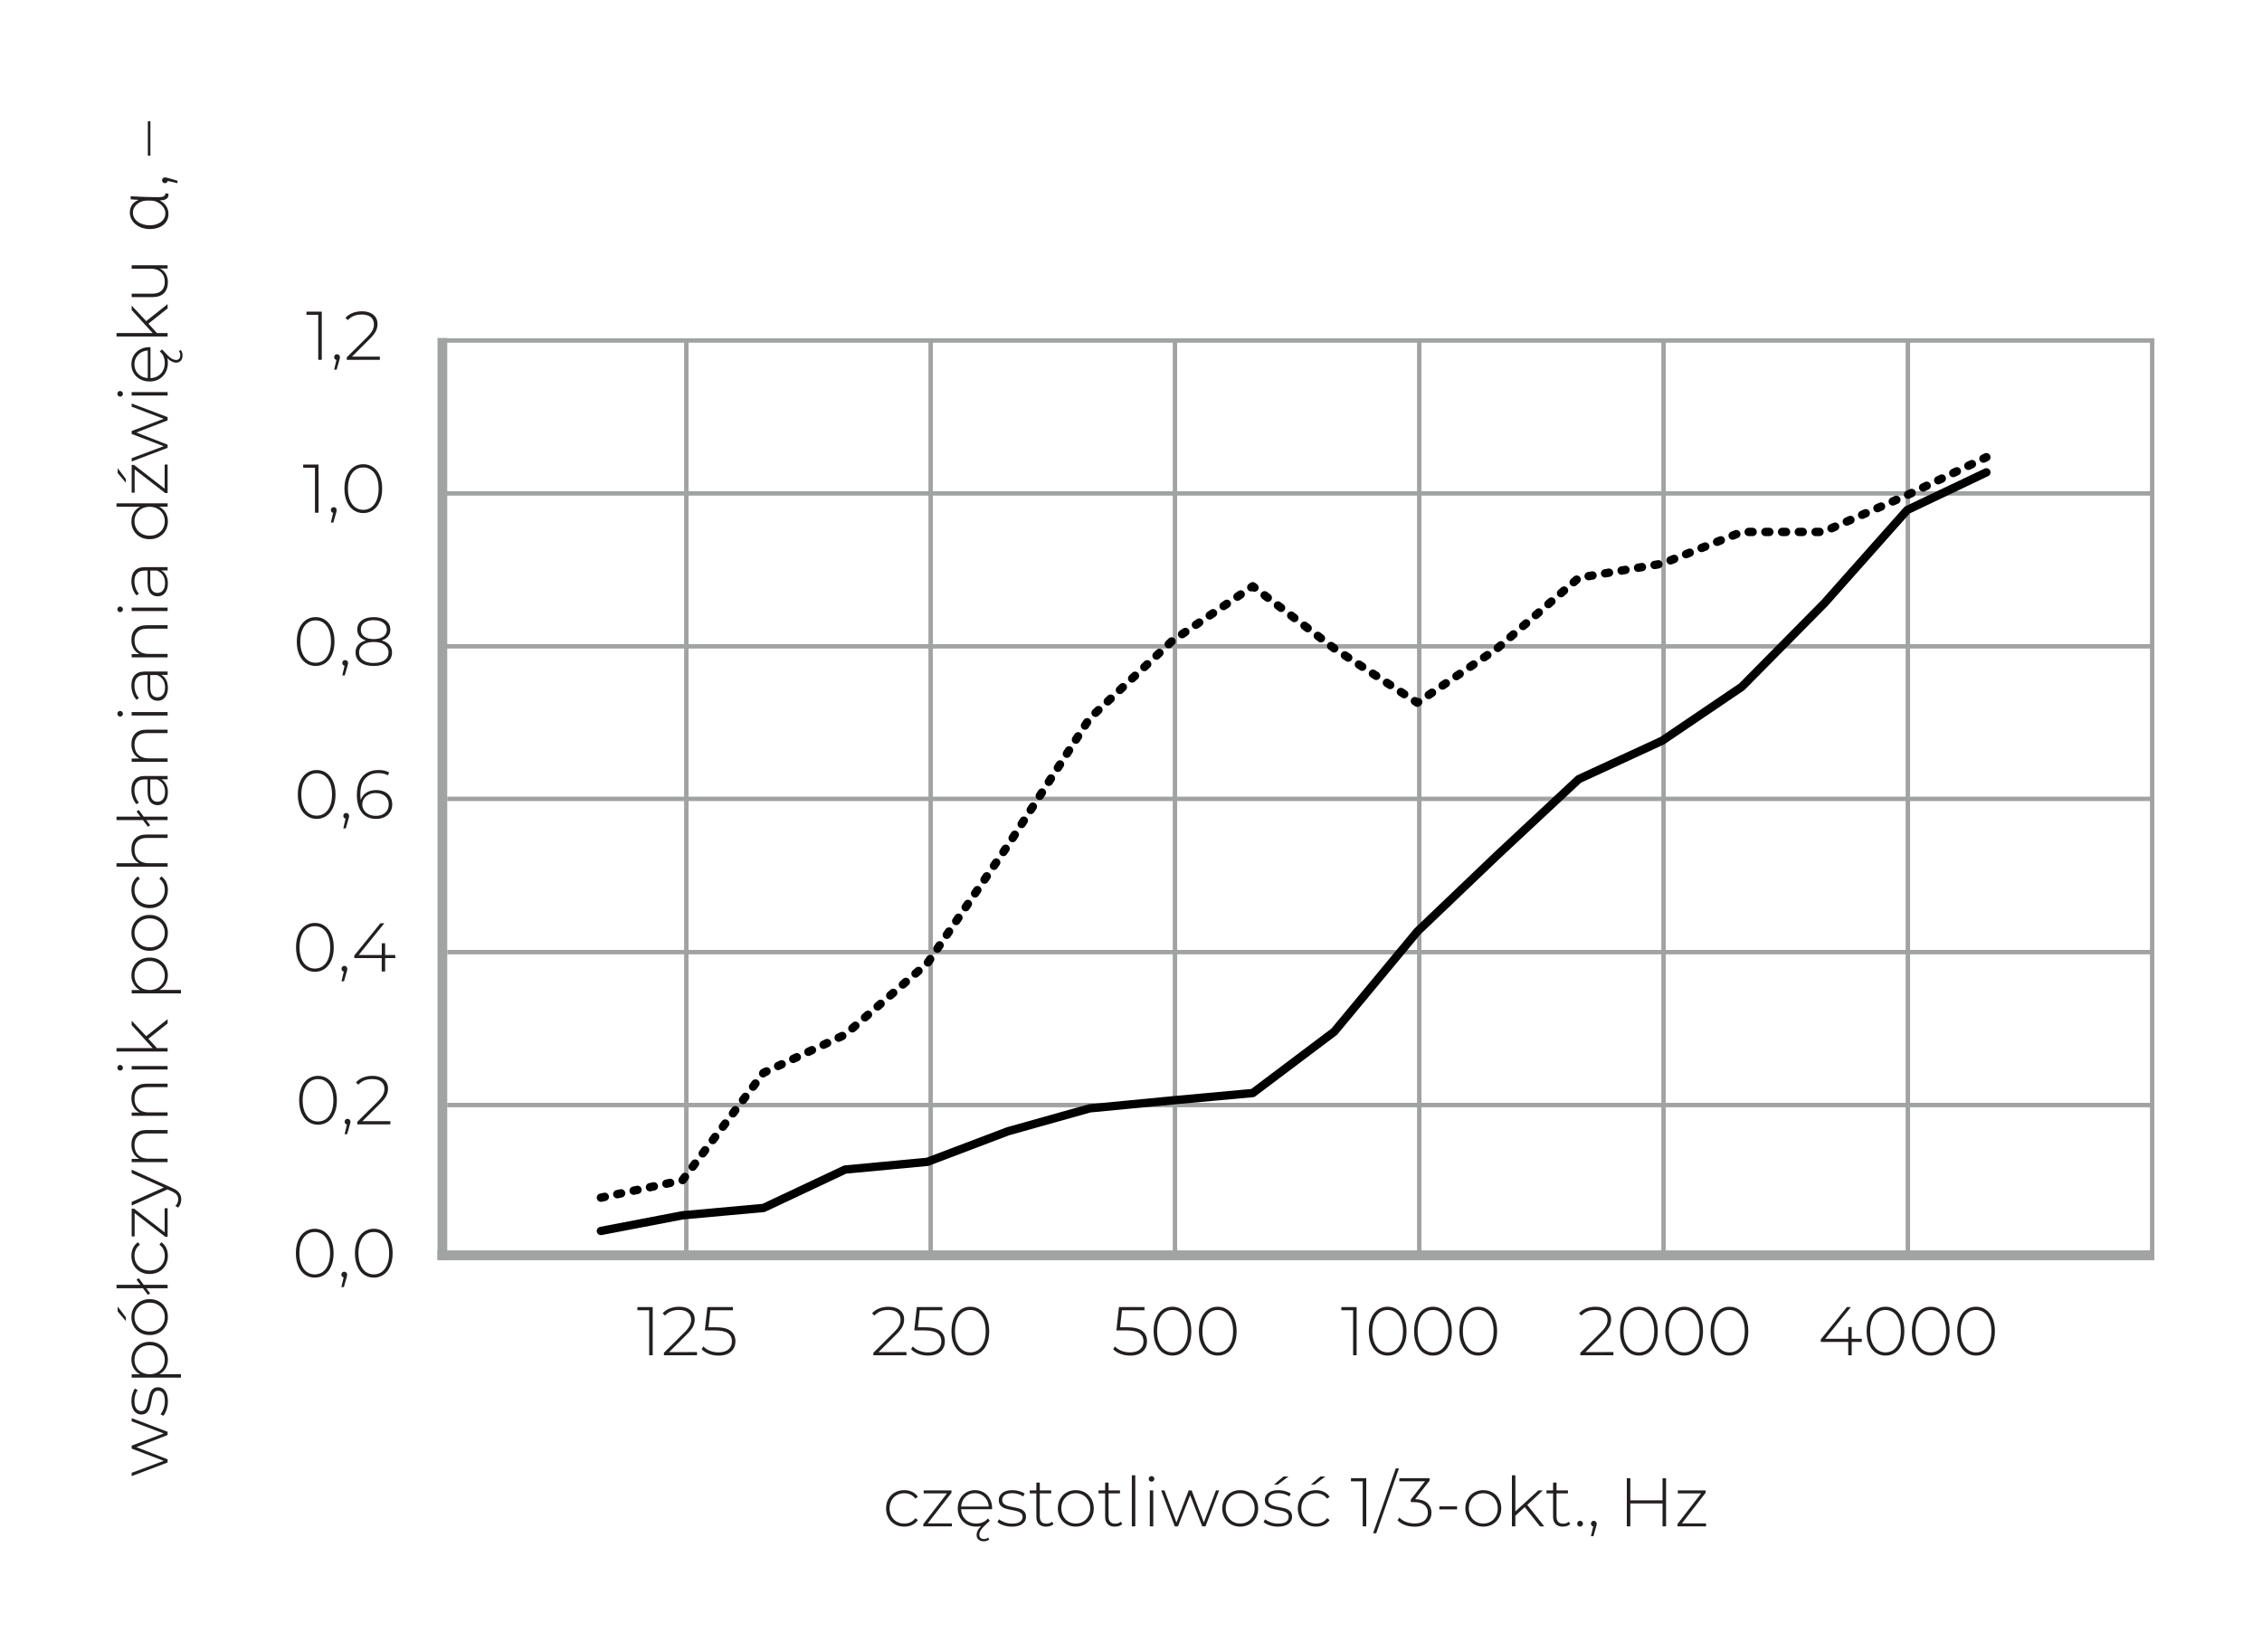 <?xml version="1.0" encoding="utf-8"?>
<!-- Generator: Adobe Illustrator 16.0.3, SVG Export Plug-In . SVG Version: 6.00 Build 0)  -->
<!DOCTYPE svg PUBLIC "-//W3C//DTD SVG 1.1//EN" "http://www.w3.org/Graphics/SVG/1.1/DTD/svg11.dtd">
<svg version="1.1" id="Warstwa_1" xmlns:x="http://ns.adobe.com/Extensibility/1.0/" xmlns:i="http://ns.adobe.com/AdobeIllustrator/10.0/" xmlns:graph="http://ns.adobe.com/Graphs/1.0/"
	 xmlns="http://www.w3.org/2000/svg" xmlns:xlink="http://www.w3.org/1999/xlink" xmlns:a="http://ns.adobe.com/AdobeSVGViewerExtensions/3.0/"
	 x="0px" y="0px" width="460px" height="336px" viewBox="0 0 460 336" style="enable-background:new 0 0 460 336;"
	 xml:space="preserve">
<style type="text/css">
<![CDATA[
	.st0{fill:none;stroke:#A1A3A3;stroke-width:0.899;stroke-miterlimit:10;}
	
		.st1{fill:none;stroke:#000000;stroke-width:1.7;stroke-linecap:round;stroke-linejoin:round;stroke-miterlimit:22.926;stroke-dasharray:0.8,2.6;}
	.st2{fill:none;stroke:#000000;stroke-width:1.7;stroke-linecap:round;stroke-linejoin:round;stroke-miterlimit:22.926;}
	.st3{fill:#231F20;}
	.st4{fill:#A1A3A3;}
	.st5{fill:none;stroke:#A1A3A3;stroke-width:0.897;stroke-miterlimit:10;}
]]>
</style>
<g id="wykres">
	<g id="czestotliwosci">
		<g>
			<path class="st3" d="M132.733,265.835v9.797h-0.714v-9.153h-2.393v-0.644H132.733z"/>
			<path class="st3" d="M141.747,274.988v0.644h-6.732v-0.504l4.143-4.115c0.541-0.541,0.907-1.005,1.099-1.393
				c0.191-0.387,0.287-0.786,0.287-1.197c0-0.625-0.212-1.115-0.637-1.47c-0.425-0.354-1.038-0.532-1.84-0.532
				c-0.616,0-1.155,0.093-1.617,0.28c-0.462,0.187-0.861,0.472-1.196,0.854l-0.504-0.448c0.373-0.429,0.847-0.761,1.42-0.994
				c0.574-0.233,1.225-0.35,1.953-0.35c0.961,0,1.726,0.233,2.295,0.7c0.569,0.467,0.854,1.097,0.854,1.89
				c0,0.504-0.112,0.984-0.336,1.441c-0.224,0.458-0.644,0.989-1.26,1.596l-3.611,3.597H141.747z"/>
			<path class="st3" d="M148.59,270.685c0.644,0.5,0.966,1.206,0.966,2.121c0,0.56-0.128,1.057-0.385,1.491
				c-0.257,0.434-0.642,0.776-1.155,1.028s-1.143,0.378-1.889,0.378c-0.709,0-1.374-0.121-1.995-0.364s-1.104-0.56-1.449-0.952
				l0.364-0.546c0.308,0.354,0.734,0.644,1.28,0.868c0.546,0.224,1.141,0.336,1.785,0.336c0.877,0,1.551-0.201,2.022-0.602
				c0.471-0.401,0.707-0.938,0.707-1.61c0-0.737-0.268-1.297-0.805-1.679c-0.537-0.383-1.439-0.574-2.708-0.574h-1.988l0.518-4.745
				h5.192v0.644h-4.59l-0.378,3.457h1.399C146.911,269.936,147.947,270.186,148.59,270.685z"/>
		</g>
		<g>
			<path class="st3" d="M184.337,274.988v0.644h-6.732v-0.504l4.143-4.115c0.541-0.541,0.907-1.005,1.099-1.393
				c0.191-0.387,0.287-0.786,0.287-1.197c0-0.625-0.212-1.115-0.637-1.47c-0.425-0.354-1.038-0.532-1.84-0.532
				c-0.616,0-1.155,0.093-1.617,0.28c-0.462,0.187-0.861,0.472-1.196,0.854l-0.504-0.448c0.373-0.429,0.847-0.761,1.42-0.994
				c0.574-0.233,1.225-0.35,1.953-0.35c0.961,0,1.726,0.233,2.295,0.7c0.569,0.467,0.854,1.097,0.854,1.89
				c0,0.504-0.112,0.984-0.336,1.441c-0.224,0.458-0.644,0.989-1.26,1.596l-3.611,3.597H184.337z"/>
			<path class="st3" d="M191.181,270.685c0.644,0.5,0.966,1.206,0.966,2.121c0,0.56-0.128,1.057-0.385,1.491
				c-0.257,0.434-0.642,0.776-1.155,1.028s-1.143,0.378-1.889,0.378c-0.709,0-1.374-0.121-1.995-0.364s-1.104-0.56-1.449-0.952
				l0.364-0.546c0.308,0.354,0.734,0.644,1.28,0.868c0.546,0.224,1.141,0.336,1.785,0.336c0.877,0,1.551-0.201,2.022-0.602
				c0.471-0.401,0.707-0.938,0.707-1.61c0-0.737-0.268-1.297-0.805-1.679c-0.537-0.383-1.439-0.574-2.708-0.574h-1.988l0.518-4.745
				h5.192v0.644h-4.59l-0.378,3.457h1.399C189.501,269.936,190.537,270.186,191.181,270.685z"/>
			<path class="st3" d="M195.331,275.093c-0.583-0.406-1.036-0.982-1.358-1.729c-0.322-0.746-0.482-1.624-0.482-2.631
				c0-1.008,0.161-1.885,0.482-2.631c0.322-0.747,0.774-1.323,1.358-1.729c0.583-0.406,1.248-0.609,1.994-0.609
				s1.412,0.203,1.995,0.609s1.036,0.982,1.357,1.729c0.322,0.747,0.483,1.624,0.483,2.631c0,1.007-0.161,1.885-0.483,2.631
				c-0.322,0.747-0.774,1.323-1.357,1.729c-0.583,0.406-1.248,0.609-1.995,0.609S195.914,275.5,195.331,275.093z M198.956,274.534
				c0.471-0.34,0.837-0.835,1.099-1.483s0.392-1.421,0.392-2.316c0-0.896-0.13-1.668-0.392-2.316s-0.628-1.143-1.099-1.484
				c-0.471-0.34-1.015-0.511-1.631-0.511c-0.616,0-1.159,0.17-1.63,0.511c-0.471,0.341-0.837,0.835-1.099,1.484
				s-0.392,1.42-0.392,2.316c0,0.896,0.131,1.668,0.392,2.316s0.627,1.143,1.099,1.483c0.471,0.341,1.015,0.511,1.63,0.511
				C197.941,275.044,198.485,274.875,198.956,274.534z"/>
		</g>
		<g>
			<path class="st3" d="M232.288,270.685c0.644,0.5,0.966,1.206,0.966,2.121c0,0.56-0.128,1.057-0.385,1.491
				c-0.257,0.434-0.642,0.776-1.155,1.028s-1.143,0.378-1.889,0.378c-0.709,0-1.374-0.121-1.995-0.364s-1.104-0.56-1.449-0.952
				l0.364-0.546c0.308,0.354,0.734,0.644,1.28,0.868c0.546,0.224,1.141,0.336,1.785,0.336c0.877,0,1.551-0.201,2.022-0.602
				c0.471-0.401,0.707-0.938,0.707-1.61c0-0.737-0.268-1.297-0.805-1.679c-0.537-0.383-1.439-0.574-2.708-0.574h-1.988l0.518-4.745
				h5.192v0.644h-4.59l-0.378,3.457h1.399C230.608,269.936,231.644,270.186,232.288,270.685z"/>
			<path class="st3" d="M236.438,275.093c-0.583-0.406-1.036-0.982-1.358-1.729c-0.322-0.746-0.482-1.624-0.482-2.631
				c0-1.008,0.161-1.885,0.482-2.631c0.322-0.747,0.774-1.323,1.358-1.729c0.583-0.406,1.248-0.609,1.994-0.609
				s1.412,0.203,1.995,0.609s1.036,0.982,1.357,1.729c0.322,0.747,0.483,1.624,0.483,2.631c0,1.007-0.161,1.885-0.483,2.631
				c-0.322,0.747-0.774,1.323-1.357,1.729c-0.583,0.406-1.248,0.609-1.995,0.609S237.021,275.5,236.438,275.093z M240.063,274.534
				c0.471-0.34,0.837-0.835,1.099-1.483s0.392-1.421,0.392-2.316c0-0.896-0.13-1.668-0.392-2.316s-0.628-1.143-1.099-1.484
				c-0.471-0.34-1.015-0.511-1.631-0.511c-0.616,0-1.159,0.17-1.63,0.511c-0.471,0.341-0.837,0.835-1.099,1.484
				s-0.392,1.42-0.392,2.316c0,0.896,0.131,1.668,0.392,2.316s0.627,1.143,1.099,1.483c0.471,0.341,1.015,0.511,1.63,0.511
				C239.048,275.044,239.591,274.875,240.063,274.534z"/>
			<path class="st3" d="M245.647,275.093c-0.583-0.406-1.036-0.982-1.358-1.729c-0.322-0.746-0.482-1.624-0.482-2.631
				c0-1.008,0.161-1.885,0.482-2.631c0.322-0.747,0.774-1.323,1.358-1.729c0.583-0.406,1.248-0.609,1.994-0.609
				s1.412,0.203,1.995,0.609s1.036,0.982,1.357,1.729c0.322,0.747,0.483,1.624,0.483,2.631c0,1.007-0.161,1.885-0.483,2.631
				c-0.322,0.747-0.774,1.323-1.357,1.729c-0.583,0.406-1.248,0.609-1.995,0.609S246.23,275.5,245.647,275.093z M249.272,274.534
				c0.471-0.34,0.837-0.835,1.099-1.483s0.392-1.421,0.392-2.316c0-0.896-0.13-1.668-0.392-2.316s-0.628-1.143-1.099-1.484
				c-0.471-0.34-1.015-0.511-1.631-0.511c-0.616,0-1.159,0.17-1.63,0.511c-0.471,0.341-0.837,0.835-1.099,1.484
				s-0.392,1.42-0.392,2.316c0,0.896,0.131,1.668,0.392,2.316s0.627,1.143,1.099,1.483c0.471,0.341,1.015,0.511,1.63,0.511
				C248.257,275.044,248.801,274.875,249.272,274.534z"/>
		</g>
		<g>
			<path class="st3" d="M275.884,265.835v9.797h-0.714v-9.153h-2.393v-0.644H275.884z"/>
			<path class="st3" d="M280.202,275.093c-0.583-0.406-1.036-0.982-1.358-1.729c-0.322-0.746-0.482-1.624-0.482-2.631
				c0-1.008,0.161-1.885,0.482-2.631c0.322-0.747,0.774-1.323,1.358-1.729c0.583-0.406,1.248-0.609,1.994-0.609
				s1.412,0.203,1.995,0.609s1.036,0.982,1.357,1.729c0.322,0.747,0.483,1.624,0.483,2.631c0,1.007-0.161,1.885-0.483,2.631
				c-0.322,0.747-0.774,1.323-1.357,1.729c-0.583,0.406-1.248,0.609-1.995,0.609S280.785,275.5,280.202,275.093z M283.827,274.534
				c0.471-0.34,0.837-0.835,1.099-1.483s0.392-1.421,0.392-2.316c0-0.896-0.13-1.668-0.392-2.316s-0.628-1.143-1.099-1.484
				c-0.471-0.34-1.015-0.511-1.631-0.511c-0.616,0-1.159,0.17-1.63,0.511c-0.471,0.341-0.837,0.835-1.099,1.484
				s-0.392,1.42-0.392,2.316c0,0.896,0.131,1.668,0.392,2.316s0.627,1.143,1.099,1.483c0.471,0.341,1.015,0.511,1.63,0.511
				C282.813,275.044,283.356,274.875,283.827,274.534z"/>
			<path class="st3" d="M289.412,275.093c-0.583-0.406-1.036-0.982-1.358-1.729c-0.322-0.746-0.482-1.624-0.482-2.631
				c0-1.008,0.161-1.885,0.482-2.631c0.322-0.747,0.774-1.323,1.358-1.729c0.583-0.406,1.248-0.609,1.994-0.609
				s1.412,0.203,1.995,0.609s1.036,0.982,1.357,1.729c0.322,0.747,0.483,1.624,0.483,2.631c0,1.007-0.161,1.885-0.483,2.631
				c-0.322,0.747-0.774,1.323-1.357,1.729c-0.583,0.406-1.248,0.609-1.995,0.609S289.995,275.5,289.412,275.093z M293.037,274.534
				c0.471-0.34,0.837-0.835,1.099-1.483s0.392-1.421,0.392-2.316c0-0.896-0.13-1.668-0.392-2.316s-0.628-1.143-1.099-1.484
				c-0.471-0.34-1.015-0.511-1.631-0.511c-0.616,0-1.159,0.17-1.63,0.511c-0.471,0.341-0.837,0.835-1.099,1.484
				s-0.392,1.42-0.392,2.316c0,0.896,0.131,1.668,0.392,2.316s0.627,1.143,1.099,1.483c0.471,0.341,1.015,0.511,1.63,0.511
				C292.022,275.044,292.565,274.875,293.037,274.534z"/>
			<path class="st3" d="M298.621,275.093c-0.583-0.406-1.036-0.982-1.358-1.729c-0.322-0.746-0.482-1.624-0.482-2.631
				c0-1.008,0.161-1.885,0.482-2.631c0.322-0.747,0.774-1.323,1.358-1.729c0.583-0.406,1.248-0.609,1.994-0.609
				s1.412,0.203,1.995,0.609s1.036,0.982,1.357,1.729c0.322,0.747,0.483,1.624,0.483,2.631c0,1.007-0.161,1.885-0.483,2.631
				c-0.322,0.747-0.774,1.323-1.357,1.729c-0.583,0.406-1.248,0.609-1.995,0.609S299.204,275.5,298.621,275.093z M302.246,274.534
				c0.471-0.34,0.837-0.835,1.099-1.483s0.392-1.421,0.392-2.316c0-0.896-0.13-1.668-0.392-2.316s-0.628-1.143-1.099-1.484
				c-0.471-0.34-1.015-0.511-1.631-0.511c-0.616,0-1.159,0.17-1.63,0.511c-0.471,0.341-0.837,0.835-1.099,1.484
				s-0.392,1.42-0.392,2.316c0,0.896,0.131,1.668,0.392,2.316s0.627,1.143,1.099,1.483c0.471,0.341,1.015,0.511,1.63,0.511
				C301.231,275.044,301.774,274.875,302.246,274.534z"/>
		</g>
		<g>
			<path class="st3" d="M328.105,274.988v0.644h-6.732v-0.504l4.143-4.115c0.541-0.541,0.907-1.005,1.099-1.393
				c0.191-0.387,0.287-0.786,0.287-1.197c0-0.625-0.212-1.115-0.637-1.47c-0.425-0.354-1.038-0.532-1.84-0.532
				c-0.616,0-1.155,0.093-1.617,0.28c-0.462,0.187-0.861,0.472-1.196,0.854l-0.504-0.448c0.373-0.429,0.847-0.761,1.42-0.994
				c0.574-0.233,1.225-0.35,1.953-0.35c0.961,0,1.726,0.233,2.295,0.7c0.569,0.467,0.854,1.097,0.854,1.89
				c0,0.504-0.112,0.984-0.336,1.441c-0.224,0.458-0.644,0.989-1.26,1.596l-3.611,3.597H328.105z"/>
			<path class="st3" d="M331.289,275.093c-0.583-0.406-1.036-0.982-1.358-1.729c-0.322-0.746-0.482-1.624-0.482-2.631
				c0-1.008,0.161-1.885,0.482-2.631c0.322-0.747,0.774-1.323,1.358-1.729c0.583-0.406,1.248-0.609,1.994-0.609
				s1.412,0.203,1.995,0.609s1.036,0.982,1.357,1.729c0.322,0.747,0.483,1.624,0.483,2.631c0,1.007-0.161,1.885-0.483,2.631
				c-0.322,0.747-0.774,1.323-1.357,1.729c-0.583,0.406-1.248,0.609-1.995,0.609S331.872,275.5,331.289,275.093z M334.914,274.534
				c0.471-0.34,0.837-0.835,1.099-1.483s0.392-1.421,0.392-2.316c0-0.896-0.13-1.668-0.392-2.316s-0.628-1.143-1.099-1.484
				c-0.471-0.34-1.015-0.511-1.631-0.511c-0.616,0-1.159,0.17-1.63,0.511c-0.471,0.341-0.837,0.835-1.099,1.484
				s-0.392,1.42-0.392,2.316c0,0.896,0.131,1.668,0.392,2.316s0.627,1.143,1.099,1.483c0.471,0.341,1.015,0.511,1.63,0.511
				C333.899,275.044,334.442,274.875,334.914,274.534z"/>
			<path class="st3" d="M340.498,275.093c-0.583-0.406-1.036-0.982-1.358-1.729c-0.322-0.746-0.482-1.624-0.482-2.631
				c0-1.008,0.161-1.885,0.482-2.631c0.322-0.747,0.774-1.323,1.358-1.729c0.583-0.406,1.248-0.609,1.994-0.609
				s1.412,0.203,1.995,0.609s1.036,0.982,1.357,1.729c0.322,0.747,0.483,1.624,0.483,2.631c0,1.007-0.161,1.885-0.483,2.631
				c-0.322,0.747-0.774,1.323-1.357,1.729c-0.583,0.406-1.248,0.609-1.995,0.609S341.081,275.5,340.498,275.093z M344.123,274.534
				c0.471-0.34,0.837-0.835,1.099-1.483s0.392-1.421,0.392-2.316c0-0.896-0.13-1.668-0.392-2.316s-0.628-1.143-1.099-1.484
				c-0.471-0.34-1.015-0.511-1.631-0.511c-0.616,0-1.159,0.17-1.63,0.511c-0.471,0.341-0.837,0.835-1.099,1.484
				s-0.392,1.42-0.392,2.316c0,0.896,0.131,1.668,0.392,2.316s0.627,1.143,1.099,1.483c0.471,0.341,1.015,0.511,1.63,0.511
				C343.108,275.044,343.652,274.875,344.123,274.534z"/>
			<path class="st3" d="M349.707,275.093c-0.583-0.406-1.036-0.982-1.358-1.729c-0.322-0.746-0.482-1.624-0.482-2.631
				c0-1.008,0.161-1.885,0.482-2.631c0.322-0.747,0.774-1.323,1.358-1.729c0.583-0.406,1.248-0.609,1.994-0.609
				s1.412,0.203,1.995,0.609s1.036,0.982,1.357,1.729c0.322,0.747,0.483,1.624,0.483,2.631c0,1.007-0.161,1.885-0.483,2.631
				c-0.322,0.747-0.774,1.323-1.357,1.729c-0.583,0.406-1.248,0.609-1.995,0.609S350.29,275.5,349.707,275.093z M353.332,274.534
				c0.471-0.34,0.837-0.835,1.099-1.483s0.392-1.421,0.392-2.316c0-0.896-0.13-1.668-0.392-2.316s-0.628-1.143-1.099-1.484
				c-0.471-0.34-1.015-0.511-1.631-0.511c-0.616,0-1.159,0.17-1.63,0.511c-0.471,0.341-0.837,0.835-1.099,1.484
				s-0.392,1.42-0.392,2.316c0,0.896,0.131,1.668,0.392,2.316s0.627,1.143,1.099,1.483c0.471,0.341,1.015,0.511,1.63,0.511
				C352.317,275.044,352.861,274.875,353.332,274.534z"/>
		</g>
		<g>
			<path class="st3" d="M378.616,272.917h-2.057v2.715h-0.7v-2.715h-5.584v-0.518l5.318-6.564h0.798l-5.221,6.452h4.703v-2.393
				h0.686v2.393h2.057V272.917z"/>
			<path class="st3" d="M381.437,275.093c-0.583-0.406-1.036-0.982-1.358-1.729c-0.322-0.746-0.482-1.624-0.482-2.631
				c0-1.008,0.161-1.885,0.482-2.631c0.322-0.747,0.774-1.323,1.358-1.729c0.583-0.406,1.248-0.609,1.994-0.609
				s1.412,0.203,1.995,0.609s1.036,0.982,1.357,1.729c0.322,0.747,0.483,1.624,0.483,2.631c0,1.007-0.161,1.885-0.483,2.631
				c-0.322,0.747-0.774,1.323-1.357,1.729c-0.583,0.406-1.248,0.609-1.995,0.609S382.02,275.5,381.437,275.093z M385.062,274.534
				c0.471-0.34,0.837-0.835,1.099-1.483s0.392-1.421,0.392-2.316c0-0.896-0.13-1.668-0.392-2.316s-0.628-1.143-1.099-1.484
				c-0.471-0.34-1.015-0.511-1.631-0.511c-0.616,0-1.159,0.17-1.63,0.511c-0.471,0.341-0.837,0.835-1.099,1.484
				s-0.392,1.42-0.392,2.316c0,0.896,0.131,1.668,0.392,2.316s0.627,1.143,1.099,1.483c0.471,0.341,1.015,0.511,1.63,0.511
				C384.047,275.044,384.59,274.875,385.062,274.534z"/>
			<path class="st3" d="M390.646,275.093c-0.583-0.406-1.036-0.982-1.358-1.729c-0.322-0.746-0.482-1.624-0.482-2.631
				c0-1.008,0.161-1.885,0.482-2.631c0.322-0.747,0.774-1.323,1.358-1.729c0.583-0.406,1.248-0.609,1.994-0.609
				s1.412,0.203,1.995,0.609s1.036,0.982,1.357,1.729c0.322,0.747,0.483,1.624,0.483,2.631c0,1.007-0.161,1.885-0.483,2.631
				c-0.322,0.747-0.774,1.323-1.357,1.729c-0.583,0.406-1.248,0.609-1.995,0.609S391.229,275.5,390.646,275.093z M394.271,274.534
				c0.471-0.34,0.837-0.835,1.099-1.483s0.392-1.421,0.392-2.316c0-0.896-0.13-1.668-0.392-2.316s-0.628-1.143-1.099-1.484
				c-0.471-0.34-1.015-0.511-1.631-0.511c-0.616,0-1.159,0.17-1.63,0.511c-0.471,0.341-0.837,0.835-1.099,1.484
				s-0.392,1.42-0.392,2.316c0,0.896,0.131,1.668,0.392,2.316s0.627,1.143,1.099,1.483c0.471,0.341,1.015,0.511,1.63,0.511
				C393.256,275.044,393.799,274.875,394.271,274.534z"/>
			<path class="st3" d="M399.855,275.093c-0.583-0.406-1.036-0.982-1.358-1.729c-0.322-0.746-0.482-1.624-0.482-2.631
				c0-1.008,0.161-1.885,0.482-2.631c0.322-0.747,0.774-1.323,1.358-1.729c0.583-0.406,1.248-0.609,1.994-0.609
				s1.412,0.203,1.995,0.609s1.036,0.982,1.357,1.729c0.322,0.747,0.483,1.624,0.483,2.631c0,1.007-0.161,1.885-0.483,2.631
				c-0.322,0.747-0.774,1.323-1.357,1.729c-0.583,0.406-1.248,0.609-1.995,0.609S400.438,275.5,399.855,275.093z M403.48,274.534
				c0.471-0.34,0.837-0.835,1.099-1.483s0.392-1.421,0.392-2.316c0-0.896-0.13-1.668-0.392-2.316s-0.628-1.143-1.099-1.484
				c-0.471-0.34-1.015-0.511-1.631-0.511c-0.616,0-1.159,0.17-1.63,0.511c-0.471,0.341-0.837,0.835-1.099,1.484
				s-0.392,1.42-0.392,2.316c0,0.896,0.131,1.668,0.392,2.316s0.627,1.143,1.099,1.483c0.471,0.341,1.015,0.511,1.63,0.511
				C402.465,275.044,403.009,274.875,403.48,274.534z"/>
		</g>
	</g>
	<g id="wspolczynnik_1_">
		<g>
			<path class="st3" d="M62.011,259.234c-0.583-0.406-1.036-0.982-1.358-1.729c-0.322-0.746-0.482-1.624-0.482-2.631
				c0-1.008,0.161-1.885,0.482-2.631c0.322-0.747,0.774-1.323,1.358-1.729c0.583-0.406,1.248-0.609,1.994-0.609
				s1.412,0.203,1.995,0.609s1.036,0.982,1.357,1.729c0.322,0.747,0.483,1.624,0.483,2.631c0,1.007-0.161,1.885-0.483,2.631
				c-0.322,0.747-0.774,1.323-1.357,1.729c-0.583,0.406-1.248,0.609-1.995,0.609S62.594,259.64,62.011,259.234z M65.636,258.674
				c0.471-0.34,0.837-0.835,1.099-1.483s0.392-1.421,0.392-2.316c0-0.896-0.13-1.668-0.392-2.316s-0.628-1.143-1.099-1.484
				c-0.471-0.34-1.015-0.511-1.631-0.511c-0.616,0-1.159,0.17-1.63,0.511c-0.471,0.341-0.837,0.835-1.099,1.484
				s-0.392,1.42-0.392,2.316c0,0.896,0.131,1.668,0.392,2.316s0.627,1.143,1.099,1.483c0.471,0.341,1.015,0.511,1.63,0.511
				C64.622,259.185,65.165,259.015,65.636,258.674z"/>
			<path class="st3" d="M70.429,258.814c0.112,0.117,0.168,0.254,0.168,0.413c0,0.093-0.012,0.191-0.035,0.294
				c-0.023,0.103-0.054,0.219-0.091,0.35l-0.546,1.903h-0.503l0.461-1.974c-0.14-0.037-0.252-0.105-0.336-0.203
				c-0.084-0.098-0.125-0.222-0.125-0.371c0-0.168,0.056-0.308,0.167-0.42c0.112-0.112,0.252-0.168,0.42-0.168
				S70.317,258.698,70.429,258.814z"/>
			<path class="st3" d="M74.02,259.234c-0.583-0.406-1.036-0.982-1.358-1.729c-0.322-0.746-0.482-1.624-0.482-2.631
				c0-1.008,0.161-1.885,0.482-2.631c0.322-0.747,0.774-1.323,1.358-1.729c0.583-0.406,1.248-0.609,1.994-0.609
				s1.412,0.203,1.995,0.609s1.036,0.982,1.357,1.729c0.322,0.747,0.483,1.624,0.483,2.631c0,1.007-0.161,1.885-0.483,2.631
				c-0.322,0.747-0.774,1.323-1.357,1.729c-0.583,0.406-1.248,0.609-1.995,0.609S74.603,259.64,74.02,259.234z M77.645,258.674
				c0.471-0.34,0.837-0.835,1.099-1.483s0.392-1.421,0.392-2.316c0-0.896-0.13-1.668-0.392-2.316s-0.628-1.143-1.099-1.484
				c-0.471-0.34-1.015-0.511-1.631-0.511c-0.616,0-1.159,0.17-1.63,0.511c-0.471,0.341-0.837,0.835-1.099,1.484
				s-0.392,1.42-0.392,2.316c0,0.896,0.131,1.668,0.392,2.316s0.627,1.143,1.099,1.483c0.471,0.341,1.015,0.511,1.63,0.511
				C76.63,259.185,77.173,259.015,77.645,258.674z"/>
		</g>
		<g>
			<path class="st3" d="M62.678,228.135c-0.583-0.406-1.036-0.982-1.358-1.729c-0.322-0.746-0.482-1.624-0.482-2.631
				c0-1.008,0.161-1.885,0.482-2.631c0.322-0.747,0.774-1.323,1.358-1.729c0.583-0.406,1.248-0.609,1.994-0.609
				s1.412,0.203,1.995,0.609s1.036,0.982,1.357,1.729c0.322,0.747,0.483,1.624,0.483,2.631c0,1.007-0.161,1.885-0.483,2.631
				c-0.322,0.747-0.774,1.323-1.357,1.729c-0.583,0.406-1.248,0.609-1.995,0.609S63.261,228.542,62.678,228.135z M66.303,227.576
				c0.471-0.34,0.837-0.835,1.099-1.483s0.392-1.421,0.392-2.316c0-0.896-0.13-1.668-0.392-2.316s-0.628-1.143-1.099-1.484
				c-0.471-0.34-1.015-0.511-1.631-0.511c-0.616,0-1.159,0.17-1.63,0.511c-0.471,0.341-0.837,0.835-1.099,1.484
				s-0.392,1.42-0.392,2.316c0,0.896,0.131,1.668,0.392,2.316s0.627,1.143,1.099,1.483c0.471,0.341,1.015,0.511,1.63,0.511
				C65.288,228.086,65.832,227.917,66.303,227.576z"/>
			<path class="st3" d="M71.096,227.716c0.112,0.117,0.168,0.254,0.168,0.413c0,0.093-0.012,0.191-0.035,0.294
				c-0.023,0.103-0.054,0.219-0.091,0.35l-0.546,1.903h-0.503l0.461-1.974c-0.14-0.037-0.252-0.105-0.336-0.203
				c-0.084-0.098-0.125-0.222-0.125-0.371c0-0.168,0.056-0.308,0.167-0.42c0.112-0.112,0.252-0.168,0.42-0.168
				S70.984,227.599,71.096,227.716z"/>
			<path class="st3" d="M79.382,228.03v0.644h-6.732v-0.504l4.143-4.115c0.541-0.541,0.907-1.005,1.099-1.393
				c0.191-0.387,0.287-0.786,0.287-1.197c0-0.625-0.212-1.115-0.637-1.47c-0.425-0.354-1.038-0.532-1.84-0.532
				c-0.616,0-1.155,0.093-1.617,0.28c-0.462,0.187-0.861,0.472-1.196,0.854l-0.504-0.448c0.373-0.429,0.847-0.761,1.42-0.994
				c0.574-0.233,1.225-0.35,1.953-0.35c0.961,0,1.726,0.233,2.295,0.7c0.569,0.467,0.854,1.097,0.854,1.89
				c0,0.504-0.112,0.984-0.336,1.441c-0.224,0.458-0.644,0.989-1.26,1.596l-3.611,3.597H79.382z"/>
		</g>
		<g>
			<path class="st3" d="M62.04,197.037c-0.583-0.406-1.036-0.982-1.358-1.729c-0.322-0.746-0.482-1.624-0.482-2.631
				c0-1.008,0.161-1.885,0.482-2.631c0.322-0.747,0.774-1.323,1.358-1.729c0.583-0.406,1.248-0.609,1.994-0.609
				s1.412,0.203,1.995,0.609s1.036,0.982,1.357,1.729c0.322,0.747,0.483,1.624,0.483,2.631c0,1.007-0.161,1.885-0.483,2.631
				c-0.322,0.747-0.774,1.323-1.357,1.729c-0.583,0.406-1.248,0.609-1.995,0.609S62.623,197.443,62.04,197.037z M65.665,196.477
				c0.471-0.34,0.837-0.835,1.099-1.483s0.392-1.421,0.392-2.316c0-0.896-0.13-1.668-0.392-2.316s-0.628-1.143-1.099-1.484
				c-0.471-0.34-1.015-0.511-1.631-0.511c-0.616,0-1.159,0.17-1.63,0.511c-0.471,0.341-0.837,0.835-1.099,1.484
				s-0.392,1.42-0.392,2.316c0,0.896,0.131,1.668,0.392,2.316s0.627,1.143,1.099,1.483c0.471,0.341,1.015,0.511,1.63,0.511
				C64.65,196.988,65.194,196.818,65.665,196.477z"/>
			<path class="st3" d="M70.458,196.617c0.112,0.117,0.168,0.254,0.168,0.413c0,0.093-0.012,0.191-0.035,0.294
				c-0.023,0.103-0.054,0.219-0.091,0.35l-0.546,1.903h-0.503l0.461-1.974c-0.14-0.037-0.252-0.105-0.336-0.203
				c-0.084-0.098-0.125-0.222-0.125-0.371c0-0.168,0.056-0.308,0.167-0.42c0.112-0.112,0.252-0.168,0.42-0.168
				S70.346,196.5,70.458,196.617z"/>
			<path class="st3" d="M80.381,194.86h-2.057v2.715h-0.7v-2.715H72.04v-0.518l5.318-6.564h0.798l-5.221,6.452h4.703v-2.393h0.686
				v2.393h2.057V194.86z"/>
		</g>
		<g>
			<path class="st3" d="M62.405,165.937c-0.583-0.406-1.036-0.982-1.358-1.729c-0.322-0.746-0.482-1.624-0.482-2.631
				c0-1.008,0.161-1.885,0.482-2.631c0.322-0.747,0.774-1.323,1.358-1.729c0.583-0.406,1.248-0.609,1.994-0.609
				s1.412,0.203,1.995,0.609s1.036,0.982,1.357,1.729c0.322,0.747,0.483,1.624,0.483,2.631c0,1.007-0.161,1.885-0.483,2.631
				c-0.322,0.747-0.774,1.323-1.357,1.729c-0.583,0.406-1.248,0.609-1.995,0.609S62.988,166.343,62.405,165.937z M66.03,165.377
				c0.471-0.34,0.837-0.835,1.099-1.483s0.392-1.421,0.392-2.316c0-0.896-0.13-1.668-0.392-2.316s-0.628-1.143-1.099-1.484
				c-0.471-0.34-1.015-0.511-1.631-0.511c-0.616,0-1.159,0.17-1.63,0.511c-0.471,0.341-0.837,0.835-1.099,1.484
				s-0.392,1.42-0.392,2.316c0,0.896,0.131,1.668,0.392,2.316s0.627,1.143,1.099,1.483c0.471,0.341,1.015,0.511,1.63,0.511
				C65.015,165.888,65.559,165.718,66.03,165.377z"/>
			<path class="st3" d="M70.823,165.518c0.112,0.117,0.168,0.254,0.168,0.413c0,0.093-0.012,0.191-0.035,0.294
				c-0.023,0.103-0.054,0.219-0.091,0.35l-0.546,1.903h-0.503l0.461-1.974c-0.14-0.037-0.252-0.105-0.336-0.203
				c-0.084-0.098-0.125-0.222-0.125-0.371c0-0.168,0.056-0.308,0.167-0.42c0.112-0.112,0.252-0.168,0.42-0.168
				S70.711,165.401,70.823,165.518z"/>
			<path class="st3" d="M78.206,161.039c0.499,0.238,0.884,0.579,1.154,1.022c0.271,0.443,0.406,0.954,0.406,1.532
				c0,0.588-0.14,1.106-0.42,1.554s-0.667,0.793-1.162,1.036c-0.495,0.243-1.055,0.364-1.68,0.364c-1.269,0-2.242-0.431-2.918-1.294
				c-0.677-0.863-1.015-2.069-1.015-3.618c0-1.082,0.179-1.999,0.539-2.75c0.359-0.751,0.865-1.318,1.519-1.701
				c0.653-0.382,1.418-0.574,2.295-0.574c0.924,0,1.666,0.168,2.225,0.504l-0.293,0.574c-0.467-0.298-1.111-0.448-1.932-0.448
				c-1.129,0-2.018,0.366-2.667,1.099s-0.973,1.794-0.973,3.184c0,0.429,0.028,0.821,0.084,1.176
				c0.196-0.635,0.576-1.129,1.141-1.484c0.564-0.354,1.225-0.532,1.98-0.532C77.135,160.682,77.707,160.801,78.206,161.039z
				 M78.339,165.293c0.476-0.424,0.714-0.987,0.714-1.687s-0.238-1.26-0.714-1.68s-1.125-0.63-1.945-0.63
				c-0.523,0-0.992,0.103-1.407,0.308c-0.415,0.206-0.737,0.485-0.966,0.84s-0.343,0.751-0.343,1.189
				c0,0.392,0.109,0.765,0.329,1.12c0.219,0.355,0.539,0.639,0.958,0.854s0.924,0.322,1.512,0.322
				C77.242,165.93,77.863,165.718,78.339,165.293z"/>
		</g>
		<g>
			<path class="st3" d="M62.195,134.839c-0.583-0.406-1.036-0.982-1.358-1.729c-0.322-0.746-0.482-1.624-0.482-2.631
				c0-1.008,0.161-1.885,0.482-2.631c0.322-0.747,0.774-1.323,1.358-1.729c0.583-0.406,1.248-0.609,1.994-0.609
				s1.412,0.203,1.995,0.609s1.036,0.982,1.357,1.729c0.322,0.747,0.483,1.624,0.483,2.631c0,1.007-0.161,1.885-0.483,2.631
				c-0.322,0.747-0.774,1.323-1.357,1.729c-0.583,0.406-1.248,0.609-1.995,0.609S62.778,135.246,62.195,134.839z M65.82,134.28
				c0.471-0.34,0.837-0.835,1.099-1.483s0.392-1.421,0.392-2.316c0-0.896-0.13-1.668-0.392-2.316s-0.628-1.143-1.099-1.484
				c-0.471-0.34-1.015-0.511-1.631-0.511c-0.616,0-1.159,0.17-1.63,0.511c-0.471,0.341-0.837,0.835-1.099,1.484
				s-0.392,1.42-0.392,2.316c0,0.896,0.131,1.668,0.392,2.316s0.627,1.143,1.099,1.483c0.471,0.341,1.015,0.511,1.63,0.511
				C64.805,134.791,65.349,134.621,65.82,134.28z"/>
			<path class="st3" d="M70.613,134.42c0.112,0.117,0.168,0.254,0.168,0.413c0,0.093-0.012,0.191-0.035,0.294
				c-0.023,0.103-0.054,0.219-0.091,0.35l-0.546,1.903h-0.503l0.461-1.974c-0.14-0.037-0.252-0.105-0.336-0.203
				c-0.084-0.098-0.125-0.222-0.125-0.371c0-0.168,0.056-0.308,0.167-0.42c0.112-0.112,0.252-0.168,0.42-0.168
				S70.501,134.303,70.613,134.42z"/>
			<path class="st3" d="M79.171,131.152c0.369,0.419,0.553,0.933,0.553,1.54c0,0.858-0.332,1.532-0.994,2.022
				c-0.663,0.49-1.573,0.735-2.729,0.735c-1.147,0-2.05-0.245-2.708-0.735c-0.658-0.49-0.987-1.164-0.987-2.022
				c0-0.616,0.18-1.131,0.539-1.547c0.359-0.415,0.875-0.711,1.547-0.889c-0.56-0.187-0.989-0.466-1.288-0.84
				c-0.299-0.373-0.448-0.83-0.448-1.372c0-0.784,0.303-1.402,0.91-1.854c0.606-0.452,1.418-0.679,2.435-0.679
				s1.833,0.229,2.449,0.686c0.616,0.457,0.924,1.073,0.924,1.847c0,0.532-0.152,0.987-0.455,1.365
				c-0.304,0.378-0.74,0.66-1.309,0.847C78.283,130.433,78.803,130.732,79.171,131.152z M78.213,134.259
				c0.532-0.382,0.798-0.905,0.798-1.567c0-0.653-0.266-1.171-0.798-1.554c-0.532-0.382-1.269-0.574-2.211-0.574
				c-0.933,0-1.663,0.191-2.19,0.574c-0.527,0.383-0.791,0.9-0.791,1.554c0,0.663,0.261,1.185,0.784,1.567
				c0.522,0.383,1.255,0.574,2.197,0.574S77.681,134.642,78.213,134.259z M74.063,129.458c0.462,0.345,1.108,0.518,1.938,0.518
				s1.481-0.17,1.953-0.511c0.471-0.341,0.707-0.805,0.707-1.393c0-0.597-0.24-1.07-0.721-1.42c-0.48-0.35-1.126-0.525-1.938-0.525
				c-0.812,0-1.453,0.173-1.924,0.518s-0.707,0.816-0.707,1.414C73.37,128.646,73.601,129.113,74.063,129.458z"/>
		</g>
		<g>
			<path class="st3" d="M64.769,94.481v9.797h-0.714v-9.153h-2.393v-0.644H64.769z"/>
			<path class="st3" d="M68.295,103.32c0.112,0.117,0.168,0.254,0.168,0.413c0,0.093-0.012,0.191-0.035,0.294
				c-0.023,0.103-0.054,0.219-0.091,0.35l-0.546,1.903h-0.503l0.461-1.974c-0.14-0.037-0.252-0.105-0.336-0.203
				c-0.084-0.098-0.125-0.222-0.125-0.371c0-0.168,0.056-0.308,0.167-0.42c0.112-0.112,0.252-0.168,0.42-0.168
				S68.184,103.204,68.295,103.32z"/>
			<path class="st3" d="M71.886,103.74c-0.583-0.406-1.036-0.982-1.358-1.729c-0.322-0.746-0.482-1.624-0.482-2.631
				c0-1.008,0.161-1.885,0.482-2.631c0.322-0.747,0.774-1.323,1.358-1.729c0.583-0.406,1.248-0.609,1.994-0.609
				s1.412,0.203,1.995,0.609s1.036,0.982,1.357,1.729c0.322,0.747,0.483,1.624,0.483,2.631c0,1.007-0.161,1.885-0.483,2.631
				c-0.322,0.747-0.774,1.323-1.357,1.729c-0.583,0.406-1.248,0.609-1.995,0.609S72.469,104.146,71.886,103.74z M75.511,103.18
				c0.471-0.34,0.837-0.835,1.099-1.483s0.392-1.421,0.392-2.316c0-0.896-0.13-1.668-0.392-2.316s-0.628-1.143-1.099-1.484
				c-0.471-0.34-1.015-0.511-1.631-0.511c-0.616,0-1.159,0.17-1.63,0.511c-0.471,0.341-0.837,0.835-1.099,1.484
				s-0.392,1.42-0.392,2.316c0,0.896,0.131,1.668,0.392,2.316s0.627,1.143,1.099,1.483c0.471,0.341,1.015,0.511,1.63,0.511
				C74.496,103.691,75.04,103.521,75.511,103.18z"/>
		</g>
		<g>
			<path class="st3" d="M65.434,63.382v9.797H64.72v-9.153h-2.393v-0.644H65.434z"/>
			<path class="st3" d="M68.961,72.221c0.112,0.117,0.168,0.254,0.168,0.413c0,0.093-0.012,0.191-0.035,0.294
				c-0.023,0.103-0.054,0.219-0.091,0.35l-0.546,1.903h-0.503l0.461-1.974c-0.14-0.037-0.252-0.105-0.336-0.203
				c-0.084-0.098-0.125-0.222-0.125-0.371c0-0.168,0.056-0.308,0.167-0.42c0.112-0.112,0.252-0.168,0.42-0.168
				S68.849,72.104,68.961,72.221z"/>
			<path class="st3" d="M77.247,72.535v0.644h-6.732v-0.504l4.143-4.115c0.541-0.541,0.907-1.005,1.099-1.393
				c0.191-0.387,0.287-0.786,0.287-1.197c0-0.625-0.212-1.115-0.637-1.47c-0.425-0.354-1.038-0.532-1.84-0.532
				c-0.616,0-1.155,0.093-1.617,0.28c-0.462,0.187-0.861,0.472-1.196,0.854l-0.504-0.448c0.373-0.429,0.847-0.761,1.42-0.994
				c0.574-0.233,1.225-0.35,1.953-0.35c0.961,0,1.726,0.233,2.295,0.7c0.569,0.467,0.854,1.097,0.854,1.89
				c0,0.504-0.112,0.984-0.336,1.441c-0.224,0.458-0.644,0.989-1.26,1.596l-3.611,3.597H77.247z"/>
		</g>
	</g>
	<g>
		<rect id="linia_wykresu_1" x="88.965" y="254.298" class="st4" width="349.133" height="1.985"/>
		<rect id="linia_wykresu2" x="88.971" y="68.74" class="st4" width="1.985" height="187.471"/>
		<rect id="obrys_wykresu" x="89.891" y="69.251" class="st0" width="347.772" height="186.594"/>
		<g id="linie_wew">
			<line id="linia_wykresu_pion_1" class="st0" x1="139.572" y1="69.508" x2="139.572" y2="256.104"/>
			<line id="linia_wykresu_pion_2" class="st0" x1="189.255" y1="69.508" x2="189.255" y2="256.104"/>
			<line id="linia_wykresu_pion_3" class="st0" x1="238.937" y1="69.508" x2="238.937" y2="256.104"/>
			<line id="linia_wykresu_pion_4" class="st0" x1="288.618" y1="69.508" x2="288.618" y2="256.104"/>
			<line id="linia_wykresu_pion_5" class="st0" x1="338.299" y1="69.508" x2="338.299" y2="256.104"/>
			<line id="linia_wykresu_poziom_1" class="st0" x1="387.98" y1="69.508" x2="387.98" y2="256.104"/>
			<line id="linia_poziom_1" class="st0" x1="89.891" y1="131.45" x2="437.663" y2="131.45"/>
			<line id="linia_poziom_2" class="st5" x1="90.956" y1="162.475" x2="437.663" y2="162.475"/>
			<line id="linia_poziom_3" class="st5" x1="90.956" y1="193.648" x2="437.663" y2="193.648"/>
			<line id="linia_poziom_4" class="st5" x1="90.956" y1="224.748" x2="437.663" y2="224.748"/>
			<line id="linia_poziom_5" class="st0" x1="89.891" y1="100.351" x2="437.663" y2="100.351"/>
		</g>
	</g>
	<g>
		<path class="st3" d="M181.983,310.012c-0.56-0.317-0.999-0.758-1.316-1.323c-0.317-0.564-0.476-1.202-0.476-1.911
			c0-0.719,0.159-1.36,0.476-1.925c0.317-0.564,0.756-1.003,1.316-1.316c0.56-0.313,1.194-0.469,1.904-0.469
			c0.588,0,1.123,0.114,1.603,0.343c0.481,0.229,0.87,0.563,1.169,1.001l-0.518,0.378c-0.262-0.364-0.586-0.637-0.973-0.819
			c-0.388-0.182-0.814-0.273-1.281-0.273c-0.569,0-1.08,0.128-1.533,0.385c-0.453,0.257-0.808,0.619-1.064,1.085
			c-0.257,0.467-0.385,1.003-0.385,1.61c0,0.606,0.128,1.143,0.385,1.61c0.256,0.467,0.611,0.828,1.064,1.085
			c0.453,0.257,0.963,0.385,1.533,0.385c0.467,0,0.894-0.091,1.281-0.273c0.387-0.182,0.711-0.455,0.973-0.819l0.518,0.378
			c-0.299,0.439-0.688,0.772-1.169,1.001c-0.48,0.229-1.015,0.343-1.603,0.343C183.177,310.488,182.543,310.33,181.983,310.012z"/>
		<path class="st3" d="M193.575,309.83v0.602h-5.81v-0.476l4.816-6.23h-4.746v-0.602h5.656v0.476l-4.83,6.23H193.575z"/>
		<path class="st3" d="M201.737,306.946h-6.286c0.019,0.569,0.163,1.076,0.434,1.519c0.271,0.443,0.637,0.786,1.099,1.029
			c0.462,0.243,0.982,0.364,1.561,0.364c0.476,0,0.917-0.086,1.323-0.259c0.406-0.172,0.744-0.427,1.015-0.763l0.406,0.462
			c-0.084,0.103-0.257,0.266-0.518,0.49c-0.644,0.579-1.076,1.038-1.295,1.379s-0.329,0.67-0.329,0.987
			c0,0.28,0.086,0.492,0.259,0.637c0.172,0.145,0.403,0.217,0.693,0.217c0.336,0,0.625-0.098,0.868-0.294l0.196,0.406
			c-0.317,0.233-0.691,0.35-1.12,0.35s-0.777-0.117-1.043-0.35s-0.399-0.546-0.399-0.938c0-0.625,0.308-1.228,0.924-1.806
			c-0.345,0.075-0.677,0.112-0.994,0.112c-0.728,0-1.377-0.159-1.946-0.476s-1.015-0.756-1.337-1.316
			c-0.322-0.56-0.483-1.199-0.483-1.918c0-0.709,0.151-1.346,0.455-1.911c0.303-0.564,0.721-1.006,1.253-1.323
			c0.532-0.317,1.129-0.476,1.792-0.476c0.663,0,1.257,0.156,1.785,0.469c0.527,0.313,0.942,0.749,1.246,1.309
			s0.455,1.195,0.455,1.904L201.737,306.946z M196.878,304.027c-0.411,0.229-0.74,0.551-0.987,0.966
			c-0.248,0.416-0.39,0.884-0.427,1.407h5.6c-0.028-0.522-0.168-0.989-0.42-1.4c-0.252-0.411-0.583-0.732-0.994-0.966
			s-0.873-0.35-1.386-0.35C197.751,303.684,197.289,303.798,196.878,304.027z"/>
		<path class="st3" d="M204.088,310.222c-0.532-0.177-0.947-0.401-1.246-0.672l0.322-0.56c0.298,0.252,0.684,0.462,1.155,0.63
			s0.964,0.252,1.477,0.252c0.737,0,1.281-0.121,1.631-0.364c0.35-0.243,0.525-0.579,0.525-1.008c0-0.308-0.096-0.55-0.287-0.728
			c-0.191-0.177-0.427-0.308-0.707-0.392c-0.28-0.084-0.667-0.173-1.162-0.266c-0.579-0.103-1.045-0.215-1.4-0.336
			c-0.355-0.122-0.658-0.317-0.91-0.588c-0.252-0.271-0.378-0.644-0.378-1.12c0-0.579,0.24-1.057,0.721-1.435
			c0.48-0.378,1.164-0.567,2.051-0.567c0.467,0,0.929,0.065,1.386,0.196c0.457,0.131,0.831,0.303,1.12,0.518l-0.322,0.56
			c-0.299-0.215-0.639-0.378-1.022-0.49c-0.383-0.112-0.775-0.168-1.176-0.168c-0.682,0-1.195,0.126-1.54,0.378
			c-0.346,0.252-0.518,0.583-0.518,0.994c0,0.327,0.098,0.581,0.294,0.763c0.196,0.182,0.436,0.317,0.721,0.406
			c0.284,0.089,0.684,0.185,1.197,0.287c0.569,0.103,1.029,0.212,1.379,0.329s0.646,0.306,0.889,0.567s0.364,0.621,0.364,1.078
			c0,0.606-0.252,1.092-0.756,1.456c-0.504,0.364-1.213,0.546-2.128,0.546C205.181,310.488,204.621,310.399,204.088,310.222z"/>
		<path class="st3" d="M214.238,309.97c-0.177,0.168-0.399,0.296-0.665,0.385c-0.266,0.089-0.543,0.133-0.833,0.133
			c-0.635,0-1.125-0.175-1.47-0.525c-0.346-0.35-0.518-0.837-0.518-1.463v-4.774h-1.344v-0.602h1.344v-1.596h0.7v1.596h2.324v0.602
			h-2.324v4.704c0,0.476,0.114,0.838,0.343,1.085c0.229,0.248,0.567,0.371,1.015,0.371c0.457,0,0.835-0.135,1.134-0.406
			L214.238,309.97z"/>
		<path class="st3" d="M216.906,310.012c-0.556-0.317-0.992-0.758-1.309-1.323c-0.317-0.564-0.476-1.202-0.476-1.911
			c0-0.709,0.159-1.346,0.476-1.911c0.317-0.564,0.753-1.006,1.309-1.323c0.555-0.317,1.178-0.476,1.869-0.476
			c0.691,0,1.314,0.159,1.869,0.476c0.555,0.317,0.992,0.759,1.309,1.323c0.317,0.565,0.476,1.202,0.476,1.911
			c0,0.709-0.159,1.346-0.476,1.911c-0.317,0.565-0.754,1.006-1.309,1.323s-1.178,0.476-1.869,0.476
			C218.084,310.488,217.461,310.33,216.906,310.012z M220.28,309.466c0.443-0.261,0.793-0.625,1.05-1.092
			c0.256-0.466,0.385-0.999,0.385-1.596s-0.128-1.129-0.385-1.596c-0.257-0.467-0.607-0.831-1.05-1.092
			c-0.444-0.261-0.945-0.392-1.505-0.392s-1.062,0.131-1.505,0.392s-0.793,0.625-1.05,1.092c-0.257,0.467-0.385,0.999-0.385,1.596
			s0.128,1.129,0.385,1.596c0.256,0.467,0.606,0.831,1.05,1.092s0.945,0.392,1.505,0.392S219.836,309.728,220.28,309.466z"/>
		<path class="st3" d="M228.224,309.97c-0.177,0.168-0.399,0.296-0.665,0.385c-0.266,0.089-0.543,0.133-0.833,0.133
			c-0.635,0-1.125-0.175-1.47-0.525c-0.346-0.35-0.518-0.837-0.518-1.463v-4.774h-1.344v-0.602h1.344v-1.596h0.7v1.596h2.324v0.602
			h-2.324v4.704c0,0.476,0.114,0.838,0.343,1.085c0.229,0.248,0.567,0.371,1.015,0.371c0.457,0,0.835-0.135,1.134-0.406
			L228.224,309.97z"/>
		<path class="st3" d="M230.17,300.044h0.7v10.388h-0.7V300.044z"/>
		<path class="st3" d="M233.768,301.185c-0.112-0.107-0.168-0.24-0.168-0.399s0.056-0.294,0.168-0.406
			c0.112-0.112,0.247-0.168,0.406-0.168s0.294,0.054,0.406,0.161c0.112,0.107,0.168,0.241,0.168,0.399
			c0,0.159-0.056,0.294-0.168,0.406c-0.112,0.112-0.248,0.168-0.406,0.168S233.88,301.292,233.768,301.185z M233.824,303.124h0.7
			v7.308h-0.7V303.124z"/>
		<path class="st3" d="M247.922,303.124l-2.772,7.308h-0.658l-2.464-6.342l-2.478,6.342h-0.644l-2.772-7.308h0.672l2.436,6.524
			l2.492-6.524h0.602l2.478,6.51l2.464-6.51H247.922z"/>
		<path class="st3" d="M250.337,310.012c-0.556-0.317-0.992-0.758-1.309-1.323c-0.317-0.564-0.476-1.202-0.476-1.911
			c0-0.709,0.159-1.346,0.476-1.911c0.317-0.564,0.753-1.006,1.309-1.323c0.555-0.317,1.178-0.476,1.869-0.476
			c0.691,0,1.314,0.159,1.869,0.476c0.555,0.317,0.992,0.759,1.309,1.323c0.317,0.565,0.476,1.202,0.476,1.911
			c0,0.709-0.159,1.346-0.476,1.911c-0.317,0.565-0.754,1.006-1.309,1.323s-1.178,0.476-1.869,0.476
			C251.515,310.488,250.892,310.33,250.337,310.012z M253.711,309.466c0.443-0.261,0.793-0.625,1.05-1.092
			c0.256-0.466,0.385-0.999,0.385-1.596s-0.128-1.129-0.385-1.596c-0.257-0.467-0.607-0.831-1.05-1.092
			c-0.444-0.261-0.945-0.392-1.505-0.392s-1.062,0.131-1.505,0.392s-0.793,0.625-1.05,1.092c-0.257,0.467-0.385,0.999-0.385,1.596
			s0.128,1.129,0.385,1.596c0.256,0.467,0.606,0.831,1.05,1.092s0.945,0.392,1.505,0.392S253.267,309.728,253.711,309.466z"/>
		<path class="st3" d="M258.198,310.222c-0.532-0.177-0.947-0.401-1.246-0.672l0.322-0.56c0.298,0.252,0.684,0.462,1.155,0.63
			s0.964,0.252,1.477,0.252c0.737,0,1.281-0.121,1.631-0.364c0.35-0.243,0.525-0.579,0.525-1.008c0-0.308-0.096-0.55-0.287-0.728
			c-0.191-0.177-0.427-0.308-0.707-0.392c-0.28-0.084-0.667-0.173-1.162-0.266c-0.579-0.103-1.045-0.215-1.4-0.336
			c-0.355-0.122-0.658-0.317-0.91-0.588c-0.252-0.271-0.378-0.644-0.378-1.12c0-0.579,0.24-1.057,0.721-1.435
			c0.48-0.378,1.164-0.567,2.051-0.567c0.467,0,0.929,0.065,1.386,0.196c0.457,0.131,0.831,0.303,1.12,0.518l-0.322,0.56
			c-0.299-0.215-0.639-0.378-1.022-0.49c-0.383-0.112-0.775-0.168-1.176-0.168c-0.682,0-1.195,0.126-1.54,0.378
			c-0.346,0.252-0.518,0.583-0.518,0.994c0,0.327,0.098,0.581,0.294,0.763c0.196,0.182,0.436,0.317,0.721,0.406
			c0.284,0.089,0.684,0.185,1.197,0.287c0.569,0.103,1.029,0.212,1.379,0.329s0.646,0.306,0.889,0.567s0.364,0.621,0.364,1.078
			c0,0.606-0.252,1.092-0.756,1.456c-0.504,0.364-1.213,0.546-2.128,0.546C259.29,310.488,258.73,310.399,258.198,310.222z
			 M261.026,300.282h1.008l-2.198,1.652h-0.756L261.026,300.282z"/>
		<path class="st3" d="M265.716,310.012c-0.56-0.317-0.999-0.758-1.316-1.323c-0.317-0.564-0.476-1.202-0.476-1.911
			c0-0.719,0.159-1.36,0.476-1.925c0.317-0.564,0.756-1.003,1.316-1.316c0.56-0.313,1.194-0.469,1.904-0.469
			c0.588,0,1.123,0.114,1.603,0.343c0.481,0.229,0.87,0.563,1.169,1.001l-0.518,0.378c-0.262-0.364-0.586-0.637-0.973-0.819
			c-0.388-0.182-0.814-0.273-1.281-0.273c-0.569,0-1.08,0.128-1.533,0.385c-0.453,0.257-0.808,0.619-1.064,1.085
			c-0.257,0.467-0.385,1.003-0.385,1.61c0,0.606,0.128,1.143,0.385,1.61c0.256,0.467,0.611,0.828,1.064,1.085
			c0.453,0.257,0.963,0.385,1.533,0.385c0.467,0,0.894-0.091,1.281-0.273c0.387-0.182,0.711-0.455,0.973-0.819l0.518,0.378
			c-0.299,0.439-0.688,0.772-1.169,1.001c-0.48,0.229-1.015,0.343-1.603,0.343C266.91,310.488,266.276,310.33,265.716,310.012z
			 M268.53,300.282h1.008l-2.198,1.652h-0.756L268.53,300.282z"/>
		<path class="st3" d="M277.839,300.632v9.8h-0.714v-9.156h-2.394v-0.644H277.839z"/>
		<path class="st3" d="M283.845,298.644h0.644l-4.62,13.188h-0.644L283.845,298.644z"/>
		<path class="st3" d="M290.25,305.693c0.564,0.499,0.847,1.16,0.847,1.981c0,0.551-0.131,1.038-0.392,1.463
			c-0.262,0.425-0.651,0.758-1.169,1.001c-0.518,0.243-1.141,0.364-1.869,0.364c-0.709,0-1.377-0.119-2.002-0.357
			c-0.625-0.238-1.111-0.558-1.456-0.959l0.364-0.546c0.317,0.355,0.749,0.644,1.295,0.868c0.546,0.224,1.146,0.336,1.799,0.336
			c0.868,0,1.535-0.194,2.002-0.581c0.466-0.387,0.7-0.917,0.7-1.589c0-0.681-0.238-1.213-0.714-1.596s-1.19-0.574-2.142-0.574
			h-0.616v-0.518l2.898-3.71h-5.222v-0.644h6.146v0.504l-2.94,3.766C288.862,304.93,289.686,305.194,290.25,305.693z"/>
		<path class="st3" d="M292.708,306.358h3.598v0.63h-3.598V306.358z"/>
		<path class="st3" d="M299.771,310.012c-0.556-0.317-0.992-0.758-1.309-1.323c-0.317-0.564-0.476-1.202-0.476-1.911
			c0-0.709,0.159-1.346,0.476-1.911c0.317-0.564,0.753-1.006,1.309-1.323c0.555-0.317,1.178-0.476,1.869-0.476
			c0.691,0,1.314,0.159,1.869,0.476c0.555,0.317,0.992,0.759,1.309,1.323c0.317,0.565,0.476,1.202,0.476,1.911
			c0,0.709-0.159,1.346-0.476,1.911c-0.317,0.565-0.754,1.006-1.309,1.323s-1.178,0.476-1.869,0.476
			C300.949,310.488,300.326,310.33,299.771,310.012z M303.145,309.466c0.443-0.261,0.793-0.625,1.05-1.092
			c0.256-0.466,0.385-0.999,0.385-1.596s-0.128-1.129-0.385-1.596c-0.257-0.467-0.607-0.831-1.05-1.092
			c-0.444-0.261-0.945-0.392-1.505-0.392s-1.062,0.131-1.505,0.392s-0.793,0.625-1.05,1.092c-0.257,0.467-0.385,0.999-0.385,1.596
			s0.128,1.129,0.385,1.596c0.256,0.467,0.606,0.831,1.05,1.092s0.945,0.392,1.505,0.392S302.701,309.728,303.145,309.466z"/>
		<path class="st3" d="M310.067,306.526l-1.904,1.736v2.17h-0.7v-10.388h0.7v7.35l4.676-4.27h0.896l-3.15,2.954l3.458,4.354h-0.868
			L310.067,306.526z"/>
		<path class="st3" d="M319.321,309.97c-0.177,0.168-0.399,0.296-0.665,0.385c-0.266,0.089-0.543,0.133-0.833,0.133
			c-0.635,0-1.125-0.175-1.47-0.525c-0.346-0.35-0.518-0.837-0.518-1.463v-4.774h-1.344v-0.602h1.344v-1.596h0.7v1.596h2.324v0.602
			h-2.324v4.704c0,0.476,0.114,0.838,0.343,1.085c0.229,0.248,0.567,0.371,1.015,0.371c0.457,0,0.835-0.135,1.134-0.406
			L319.321,309.97z"/>
		<path class="st3" d="M320.91,310.313c-0.117-0.116-0.175-0.259-0.175-0.427s0.058-0.308,0.175-0.42
			c0.117-0.112,0.254-0.168,0.413-0.168s0.296,0.056,0.413,0.168c0.117,0.112,0.175,0.252,0.175,0.42s-0.058,0.311-0.175,0.427
			c-0.117,0.117-0.254,0.175-0.413,0.175S321.026,310.43,320.91,310.313z"/>
		<path class="st3" d="M324.543,309.473c0.112,0.117,0.168,0.254,0.168,0.413c0,0.093-0.012,0.191-0.035,0.294
			c-0.023,0.103-0.054,0.219-0.091,0.35l-0.546,1.904h-0.504l0.462-1.974c-0.14-0.037-0.252-0.105-0.336-0.203
			c-0.084-0.098-0.126-0.222-0.126-0.371c0-0.168,0.056-0.308,0.168-0.42c0.112-0.112,0.252-0.168,0.42-0.168
			S324.431,309.356,324.543,309.473z"/>
		<path class="st3" d="M338.809,300.632v9.8h-0.714v-4.662h-6.552v4.662h-0.714v-9.8h0.714v4.508h6.552v-4.508H338.809z"/>
		<path class="st3" d="M346.942,309.83v0.602h-5.81v-0.476l4.816-6.23h-4.746v-0.602h5.656v0.476l-4.83,6.23H346.942z"/>
	</g>
	<g id="wspolczynnik">
		<g>
			<path class="st3" d="M26.777,288.425l7.308,2.772v0.658l-6.342,2.464l6.342,2.478v0.644l-7.308,2.772v-0.672l6.524-2.436
				l-6.524-2.492v-0.602l6.51-2.478l-6.51-2.464V288.425z"/>
			<path class="st3" d="M33.875,286.703c-0.177,0.532-0.401,0.947-0.672,1.246l-0.56-0.322c0.252-0.298,0.462-0.684,0.63-1.155
				s0.252-0.964,0.252-1.477c0-0.737-0.121-1.281-0.364-1.631c-0.243-0.35-0.579-0.525-1.008-0.525c-0.308,0-0.55,0.096-0.728,0.287
				c-0.177,0.191-0.308,0.427-0.392,0.707c-0.084,0.28-0.173,0.667-0.266,1.162c-0.103,0.579-0.215,1.045-0.336,1.4
				c-0.122,0.355-0.317,0.658-0.588,0.91c-0.271,0.252-0.644,0.378-1.12,0.378c-0.579,0-1.057-0.24-1.435-0.721
				c-0.378-0.48-0.567-1.164-0.567-2.051c0-0.467,0.065-0.929,0.196-1.386c0.131-0.457,0.303-0.831,0.518-1.12l0.56,0.322
				c-0.215,0.299-0.378,0.639-0.49,1.022c-0.112,0.383-0.168,0.775-0.168,1.176c0,0.682,0.126,1.195,0.378,1.54
				c0.252,0.346,0.583,0.518,0.994,0.518c0.327,0,0.581-0.098,0.763-0.294c0.182-0.196,0.317-0.436,0.406-0.721
				c0.089-0.284,0.185-0.684,0.287-1.197c0.103-0.569,0.212-1.029,0.329-1.379s0.306-0.646,0.567-0.889s0.621-0.364,1.078-0.364
				c0.606,0,1.092,0.252,1.456,0.756c0.364,0.504,0.546,1.213,0.546,2.128C34.141,285.611,34.052,286.171,33.875,286.703z"/>
			<path class="st3" d="M27.197,274.663c0.317-0.551,0.756-0.982,1.316-1.295c0.56-0.313,1.199-0.469,1.918-0.469
				s1.36,0.157,1.925,0.469c0.565,0.313,1.003,0.744,1.316,1.295c0.313,0.551,0.469,1.167,0.469,1.848
				c0,0.644-0.152,1.227-0.455,1.75c-0.303,0.522-0.726,0.929-1.267,1.218h4.382v0.7H26.777v-0.672h1.722
				c-0.56-0.29-0.996-0.698-1.309-1.225c-0.313-0.527-0.469-1.118-0.469-1.771C26.721,275.83,26.88,275.214,27.197,274.663z
				 M33.119,275.041c-0.261-0.448-0.625-0.8-1.092-1.057c-0.466-0.256-0.999-0.385-1.596-0.385s-1.129,0.128-1.596,0.385
				c-0.467,0.257-0.831,0.609-1.092,1.057c-0.261,0.448-0.392,0.952-0.392,1.512s0.131,1.062,0.392,1.505s0.625,0.793,1.092,1.05
				c0.467,0.257,0.999,0.385,1.596,0.385s1.129-0.128,1.596-0.385c0.467-0.256,0.831-0.606,1.092-1.05s0.392-0.945,0.392-1.505
				S33.38,275.489,33.119,275.041z"/>
			<path class="st3" d="M23.935,266.726v-1.008l1.652,2.198v0.756L23.935,266.726z M33.665,269.742
				c-0.317,0.556-0.758,0.992-1.323,1.309c-0.564,0.317-1.202,0.476-1.911,0.476c-0.709,0-1.346-0.159-1.911-0.476
				c-0.564-0.317-1.006-0.753-1.323-1.309c-0.317-0.555-0.476-1.178-0.476-1.869c0-0.691,0.159-1.314,0.476-1.869
				c0.317-0.555,0.759-0.992,1.323-1.309c0.565-0.317,1.202-0.476,1.911-0.476c0.709,0,1.346,0.159,1.911,0.476
				c0.565,0.317,1.006,0.754,1.323,1.309s0.476,1.178,0.476,1.869C34.141,268.564,33.982,269.187,33.665,269.742z M33.119,266.368
				c-0.261-0.443-0.625-0.793-1.092-1.05c-0.466-0.256-0.999-0.385-1.596-0.385s-1.129,0.128-1.596,0.385
				c-0.467,0.257-0.831,0.607-1.092,1.05c-0.261,0.444-0.392,0.945-0.392,1.505s0.131,1.062,0.392,1.505s0.625,0.793,1.092,1.05
				c0.467,0.257,0.999,0.385,1.596,0.385s1.129-0.128,1.596-0.385c0.467-0.256,0.831-0.606,1.092-1.05s0.392-0.945,0.392-1.505
				S33.38,266.812,33.119,266.368z"/>
			<path class="st3" d="M23.697,262.007v-0.7h10.388v0.7H23.697z M30.095,263.365l-2.324-3.094l0.434-0.336l2.324,3.108
				L30.095,263.365z"/>
			<path class="st3" d="M33.665,257.317c-0.317,0.56-0.758,0.999-1.323,1.316c-0.564,0.317-1.202,0.476-1.911,0.476
				c-0.719,0-1.36-0.159-1.925-0.476c-0.564-0.317-1.003-0.756-1.316-1.316c-0.313-0.56-0.469-1.194-0.469-1.904
				c0-0.588,0.114-1.123,0.343-1.603c0.229-0.481,0.563-0.87,1.001-1.169l0.378,0.518c-0.364,0.262-0.637,0.586-0.819,0.973
				c-0.182,0.388-0.273,0.814-0.273,1.281c0,0.569,0.128,1.08,0.385,1.533c0.257,0.453,0.619,0.808,1.085,1.064
				c0.467,0.257,1.003,0.385,1.61,0.385c0.606,0,1.143-0.128,1.61-0.385c0.467-0.256,0.828-0.611,1.085-1.064
				c0.257-0.453,0.385-0.963,0.385-1.533c0-0.467-0.091-0.894-0.273-1.281c-0.182-0.387-0.455-0.711-0.819-0.973l0.378-0.518
				c0.439,0.299,0.772,0.688,1.001,1.169c0.229,0.48,0.343,1.015,0.343,1.603C34.141,256.123,33.982,256.757,33.665,257.317z"/>
			<path class="st3" d="M33.483,245.726h0.602v5.81h-0.476l-6.23-4.816v4.746h-0.602v-5.656h0.476l6.23,4.83V245.726z"/>
			<path class="st3" d="M26.777,237.885l8.302,3.752c0.644,0.28,1.101,0.604,1.372,0.973c0.271,0.369,0.406,0.805,0.406,1.309
				c0,0.336-0.056,0.651-0.168,0.945s-0.275,0.543-0.49,0.749l-0.532-0.35c0.382-0.373,0.574-0.826,0.574-1.358
				c0-0.354-0.098-0.658-0.294-0.91c-0.196-0.252-0.532-0.485-1.008-0.7l-0.882-0.392l-7.28,3.29v-0.742l6.538-2.926l-6.538-2.926
				V237.885z"/>
			<path class="st3" d="M27.519,230.62c0.532-0.532,1.297-0.798,2.296-0.798h4.27v0.7h-4.214c-0.821,0-1.447,0.208-1.876,0.623
				c-0.429,0.416-0.644,0.997-0.644,1.743c0,0.859,0.257,1.536,0.77,2.03s1.204,0.742,2.072,0.742h3.892v0.7h-7.308v-0.672h1.582
				c-0.513-0.252-0.915-0.628-1.204-1.127c-0.289-0.499-0.434-1.089-0.434-1.771C26.721,231.875,26.987,231.152,27.519,230.62z"/>
			<path class="st3" d="M27.519,221.198c0.532-0.532,1.297-0.798,2.296-0.798h4.27v0.7h-4.214c-0.821,0-1.447,0.208-1.876,0.623
				c-0.429,0.416-0.644,0.997-0.644,1.743c0,0.859,0.257,1.536,0.77,2.03s1.204,0.742,2.072,0.742h3.892v0.7h-7.308v-0.672h1.582
				c-0.513-0.252-0.915-0.628-1.204-1.127c-0.289-0.499-0.434-1.089-0.434-1.771C26.721,222.453,26.987,221.73,27.519,221.198z"/>
			<path class="st3" d="M24.838,217.572c-0.107,0.112-0.24,0.168-0.399,0.168s-0.294-0.056-0.406-0.168
				c-0.112-0.112-0.168-0.247-0.168-0.406s0.054-0.294,0.161-0.406c0.107-0.112,0.241-0.168,0.399-0.168
				c0.159,0,0.294,0.056,0.406,0.168c0.112,0.112,0.168,0.248,0.168,0.406S24.945,217.46,24.838,217.572z M26.777,217.516v-0.7
				h7.308v0.7H26.777z"/>
			<path class="st3" d="M30.179,211.258l1.736,1.904h2.17v0.7H23.697v-0.7h7.35l-4.27-4.676v-0.896l2.954,3.15l4.354-3.458v0.868
				L30.179,211.258z"/>
			<path class="st3" d="M27.197,196.516c0.317-0.551,0.756-0.982,1.316-1.295c0.56-0.313,1.199-0.469,1.918-0.469
				s1.36,0.157,1.925,0.469c0.565,0.313,1.003,0.744,1.316,1.295c0.313,0.551,0.469,1.167,0.469,1.848
				c0,0.644-0.152,1.227-0.455,1.75c-0.303,0.522-0.726,0.929-1.267,1.218h4.382v0.7H26.777v-0.672h1.722
				c-0.56-0.29-0.996-0.698-1.309-1.225c-0.313-0.527-0.469-1.118-0.469-1.771C26.721,197.683,26.88,197.067,27.197,196.516z
				 M33.119,196.894c-0.261-0.448-0.625-0.8-1.092-1.057c-0.466-0.256-0.999-0.385-1.596-0.385s-1.129,0.128-1.596,0.385
				c-0.467,0.257-0.831,0.609-1.092,1.057c-0.261,0.448-0.392,0.952-0.392,1.512s0.131,1.062,0.392,1.505s0.625,0.793,1.092,1.05
				c0.467,0.257,0.999,0.385,1.596,0.385s1.129-0.128,1.596-0.385c0.467-0.256,0.831-0.606,1.092-1.05s0.392-0.945,0.392-1.505
				S33.38,197.342,33.119,196.894z"/>
			<path class="st3" d="M33.665,191.595c-0.317,0.556-0.758,0.992-1.323,1.309c-0.564,0.317-1.202,0.476-1.911,0.476
				c-0.709,0-1.346-0.159-1.911-0.476c-0.564-0.317-1.006-0.753-1.323-1.309c-0.317-0.555-0.476-1.178-0.476-1.869
				c0-0.691,0.159-1.314,0.476-1.869c0.317-0.555,0.759-0.992,1.323-1.309c0.565-0.317,1.202-0.476,1.911-0.476
				c0.709,0,1.346,0.159,1.911,0.476c0.565,0.317,1.006,0.754,1.323,1.309s0.476,1.178,0.476,1.869
				C34.141,190.417,33.982,191.04,33.665,191.595z M33.119,188.221c-0.261-0.443-0.625-0.793-1.092-1.05
				c-0.466-0.256-0.999-0.385-1.596-0.385s-1.129,0.128-1.596,0.385c-0.467,0.257-0.831,0.607-1.092,1.05
				c-0.261,0.444-0.392,0.945-0.392,1.505s0.131,1.062,0.392,1.505s0.625,0.793,1.092,1.05c0.467,0.257,0.999,0.385,1.596,0.385
				s1.129-0.128,1.596-0.385c0.467-0.256,0.831-0.606,1.092-1.05s0.392-0.945,0.392-1.505S33.38,188.665,33.119,188.221z"/>
			<path class="st3" d="M33.665,182.909c-0.317,0.56-0.758,0.999-1.323,1.316c-0.564,0.317-1.202,0.476-1.911,0.476
				c-0.719,0-1.36-0.159-1.925-0.476c-0.564-0.317-1.003-0.756-1.316-1.316c-0.313-0.56-0.469-1.194-0.469-1.904
				c0-0.588,0.114-1.123,0.343-1.603c0.229-0.481,0.563-0.87,1.001-1.169l0.378,0.518c-0.364,0.262-0.637,0.586-0.819,0.973
				c-0.182,0.388-0.273,0.814-0.273,1.281c0,0.569,0.128,1.08,0.385,1.533c0.257,0.453,0.619,0.808,1.085,1.064
				c0.467,0.257,1.003,0.385,1.61,0.385c0.606,0,1.143-0.128,1.61-0.385c0.467-0.256,0.828-0.611,1.085-1.064
				c0.257-0.453,0.385-0.963,0.385-1.533c0-0.467-0.091-0.894-0.273-1.281c-0.182-0.387-0.455-0.711-0.819-0.973l0.378-0.518
				c0.439,0.299,0.772,0.688,1.001,1.169c0.229,0.48,0.343,1.015,0.343,1.603C34.141,181.714,33.982,182.349,33.665,182.909z"/>
			<path class="st3" d="M27.519,170.519c0.532-0.532,1.297-0.798,2.296-0.798h4.27v0.7h-4.214c-0.821,0-1.447,0.208-1.876,0.623
				c-0.429,0.416-0.644,0.997-0.644,1.743c0,0.859,0.257,1.536,0.77,2.03s1.204,0.742,2.072,0.742h3.892v0.7H23.697v-0.7h4.606
				c-0.504-0.252-0.894-0.625-1.169-1.12c-0.275-0.495-0.413-1.078-0.413-1.75C26.721,171.774,26.987,171.051,27.519,170.519z"/>
			<path class="st3" d="M23.697,166.795v-0.7h10.388v0.7H23.697z M30.095,168.153l-2.324-3.094l0.434-0.336l2.324,3.108
				L30.095,168.153z"/>
			<path class="st3" d="M27.414,158.549c0.462-0.485,1.141-0.728,2.037-0.728h4.634v0.672h-1.302
				c0.429,0.233,0.763,0.574,1.001,1.022c0.238,0.448,0.357,0.985,0.357,1.61c0,0.812-0.191,1.454-0.574,1.925
				c-0.382,0.472-0.887,0.707-1.512,0.707c-0.607,0-1.099-0.217-1.477-0.651s-0.567-1.127-0.567-2.079v-2.506h-0.588
				c-0.681,0-1.199,0.185-1.554,0.553c-0.355,0.369-0.532,0.908-0.532,1.617c0,0.485,0.084,0.95,0.252,1.393
				s0.392,0.819,0.672,1.127l-0.504,0.35c-0.327-0.364-0.581-0.803-0.763-1.316c-0.182-0.513-0.273-1.05-0.273-1.61
				C26.721,159.73,26.952,159.034,27.414,158.549z M33.147,159.48c-0.28-0.425-0.686-0.744-1.218-0.959h-1.372v2.492
				c0,0.719,0.131,1.239,0.392,1.561c0.262,0.322,0.621,0.483,1.078,0.483c0.476,0,0.852-0.177,1.127-0.532
				c0.275-0.354,0.413-0.854,0.413-1.498C33.567,160.42,33.427,159.905,33.147,159.48z"/>
			<path class="st3" d="M27.519,149.197c0.532-0.532,1.297-0.798,2.296-0.798h4.27v0.7h-4.214c-0.821,0-1.447,0.208-1.876,0.623
				c-0.429,0.416-0.644,0.997-0.644,1.743c0,0.859,0.257,1.536,0.77,2.03s1.204,0.742,2.072,0.742h3.892v0.7h-7.308v-0.672h1.582
				c-0.513-0.252-0.915-0.628-1.204-1.127c-0.289-0.499-0.434-1.089-0.434-1.771C26.721,150.452,26.987,149.729,27.519,149.197z"/>
			<path class="st3" d="M24.838,145.571c-0.107,0.112-0.24,0.168-0.399,0.168s-0.294-0.056-0.406-0.168
				c-0.112-0.112-0.168-0.247-0.168-0.406s0.054-0.294,0.161-0.406c0.107-0.112,0.241-0.168,0.399-0.168
				c0.159,0,0.294,0.056,0.406,0.168c0.112,0.112,0.168,0.248,0.168,0.406S24.945,145.459,24.838,145.571z M26.777,145.515v-0.7
				h7.308v0.7H26.777z"/>
			<path class="st3" d="M27.414,137.311c0.462-0.485,1.141-0.728,2.037-0.728h4.634v0.672h-1.302
				c0.429,0.233,0.763,0.574,1.001,1.022c0.238,0.448,0.357,0.985,0.357,1.61c0,0.812-0.191,1.454-0.574,1.925
				c-0.382,0.472-0.887,0.707-1.512,0.707c-0.607,0-1.099-0.217-1.477-0.651s-0.567-1.127-0.567-2.079v-2.506h-0.588
				c-0.681,0-1.199,0.185-1.554,0.553c-0.355,0.369-0.532,0.908-0.532,1.617c0,0.485,0.084,0.95,0.252,1.393
				s0.392,0.819,0.672,1.127l-0.504,0.35c-0.327-0.364-0.581-0.803-0.763-1.316c-0.182-0.513-0.273-1.05-0.273-1.61
				C26.721,138.492,26.952,137.796,27.414,137.311z M33.147,138.242c-0.28-0.425-0.686-0.744-1.218-0.959h-1.372v2.492
				c0,0.719,0.131,1.239,0.392,1.561c0.262,0.322,0.621,0.483,1.078,0.483c0.476,0,0.852-0.177,1.127-0.532
				c0.275-0.354,0.413-0.854,0.413-1.498C33.567,139.183,33.427,138.667,33.147,138.242z"/>
			<path class="st3" d="M27.519,127.959c0.532-0.532,1.297-0.798,2.296-0.798h4.27v0.7h-4.214c-0.821,0-1.447,0.208-1.876,0.623
				c-0.429,0.416-0.644,0.997-0.644,1.743c0,0.859,0.257,1.536,0.77,2.03S29.325,133,30.193,133h3.892v0.7h-7.308v-0.672h1.582
				c-0.513-0.252-0.915-0.628-1.204-1.127c-0.289-0.499-0.434-1.089-0.434-1.771C26.721,129.215,26.987,128.492,27.519,127.959z"/>
			<path class="st3" d="M24.838,124.333c-0.107,0.112-0.24,0.168-0.399,0.168s-0.294-0.056-0.406-0.168
				c-0.112-0.112-0.168-0.247-0.168-0.406s0.054-0.294,0.161-0.406c0.107-0.112,0.241-0.168,0.399-0.168
				c0.159,0,0.294,0.056,0.406,0.168c0.112,0.112,0.168,0.248,0.168,0.406S24.945,124.222,24.838,124.333z M26.777,124.278v-0.7
				h7.308v0.7H26.777z"/>
			<path class="st3" d="M27.414,116.074c0.462-0.485,1.141-0.728,2.037-0.728h4.634v0.672h-1.302
				c0.429,0.233,0.763,0.574,1.001,1.022c0.238,0.448,0.357,0.985,0.357,1.61c0,0.812-0.191,1.454-0.574,1.925
				c-0.382,0.472-0.887,0.707-1.512,0.707c-0.607,0-1.099-0.217-1.477-0.651s-0.567-1.127-0.567-2.079v-2.506h-0.588
				c-0.681,0-1.199,0.185-1.554,0.553c-0.355,0.369-0.532,0.908-0.532,1.617c0,0.485,0.084,0.95,0.252,1.393
				s0.392,0.819,0.672,1.127l-0.504,0.35c-0.327-0.364-0.581-0.803-0.763-1.316c-0.182-0.513-0.273-1.05-0.273-1.61
				C26.721,117.255,26.952,116.559,27.414,116.074z M33.147,117.005c-0.28-0.425-0.686-0.744-1.218-0.959h-1.372v2.492
				c0,0.719,0.131,1.239,0.392,1.561c0.262,0.322,0.621,0.483,1.078,0.483c0.476,0,0.852-0.177,1.127-0.532
				c0.275-0.354,0.413-0.854,0.413-1.498C33.567,117.945,33.427,117.43,33.147,117.005z"/>
			<path class="st3" d="M23.697,102.368h10.388v0.686h-1.722c0.569,0.29,1.008,0.695,1.316,1.218
				c0.308,0.523,0.462,1.116,0.462,1.778c0,0.681-0.159,1.297-0.476,1.848c-0.317,0.551-0.756,0.982-1.316,1.295
				c-0.56,0.313-1.199,0.469-1.918,0.469s-1.36-0.156-1.925-0.469c-0.564-0.313-1.003-0.745-1.316-1.295
				c-0.313-0.55-0.469-1.167-0.469-1.848c0-0.653,0.154-1.239,0.462-1.757c0.308-0.518,0.737-0.926,1.288-1.225h-4.774V102.368z
				 M33.119,104.503c-0.261-0.443-0.625-0.793-1.092-1.05c-0.466-0.256-0.999-0.385-1.596-0.385s-1.129,0.128-1.596,0.385
				c-0.467,0.257-0.831,0.607-1.092,1.05c-0.261,0.444-0.392,0.945-0.392,1.505s0.131,1.062,0.392,1.505s0.625,0.793,1.092,1.05
				c0.467,0.257,0.999,0.385,1.596,0.385s1.129-0.128,1.596-0.385c0.467-0.256,0.831-0.606,1.092-1.05s0.392-0.945,0.392-1.505
				S33.38,104.947,33.119,104.503z"/>
			<path class="st3" d="M23.935,96.222v-1.008l1.652,2.198v0.756L23.935,96.222z M33.483,94.472h0.602v5.81h-0.476l-6.23-4.816
				v4.746h-0.602v-5.656h0.476l6.23,4.83V94.472z"/>
			<path class="st3" d="M26.777,82.068l7.308,2.772v0.658l-6.342,2.464l6.342,2.478v0.644l-7.308,2.772v-0.672l6.524-2.436
				l-6.524-2.492v-0.602l6.51-2.478l-6.51-2.464V82.068z"/>
			<path class="st3" d="M24.838,80.5c-0.107,0.112-0.24,0.168-0.399,0.168s-0.294-0.056-0.406-0.168
				c-0.112-0.112-0.168-0.247-0.168-0.406s0.054-0.294,0.161-0.406c0.107-0.112,0.241-0.168,0.399-0.168
				c0.159,0,0.294,0.056,0.406,0.168c0.112,0.112,0.168,0.248,0.168,0.406S24.945,80.388,24.838,80.5z M26.777,80.444v-0.7h7.308
				v0.7H26.777z"/>
			<path class="st3" d="M30.599,70.616v6.286c0.569-0.019,1.076-0.163,1.519-0.434c0.443-0.271,0.786-0.637,1.029-1.099
				c0.243-0.462,0.364-0.982,0.364-1.561c0-0.476-0.086-0.917-0.259-1.323c-0.172-0.406-0.427-0.744-0.763-1.015l0.462-0.406
				c0.103,0.084,0.266,0.257,0.49,0.518c0.579,0.644,1.038,1.076,1.379,1.295s0.67,0.329,0.987,0.329
				c0.28,0,0.492-0.086,0.637-0.259c0.145-0.172,0.217-0.403,0.217-0.693c0-0.336-0.098-0.625-0.294-0.868l0.406-0.196
				c0.233,0.317,0.35,0.691,0.35,1.12s-0.117,0.777-0.35,1.043s-0.546,0.399-0.938,0.399c-0.625,0-1.228-0.308-1.806-0.924
				c0.075,0.345,0.112,0.677,0.112,0.994c0,0.728-0.159,1.377-0.476,1.946s-0.756,1.015-1.316,1.337
				c-0.56,0.322-1.199,0.483-1.918,0.483c-0.709,0-1.346-0.151-1.911-0.455c-0.564-0.303-1.006-0.721-1.323-1.253
				c-0.317-0.532-0.476-1.129-0.476-1.792c0-0.663,0.156-1.257,0.469-1.785c0.313-0.527,0.749-0.942,1.309-1.246
				s1.195-0.455,1.904-0.455L30.599,70.616z M27.68,75.475c0.229,0.411,0.551,0.74,0.966,0.987c0.416,0.248,0.884,0.39,1.407,0.427
				v-5.6c-0.522,0.028-0.989,0.168-1.4,0.42c-0.411,0.252-0.732,0.583-0.966,0.994s-0.35,0.873-0.35,1.386
				C27.337,74.602,27.451,75.064,27.68,75.475z"/>
			<path class="st3" d="M30.179,65.829l1.736,1.904h2.17v0.7H23.697v-0.7h7.35l-4.27-4.676v-0.896l2.954,3.15l4.354-3.458v0.868
				L30.179,65.829z"/>
			<path class="st3" d="M26.777,53.943h7.308v0.672h-1.568c0.513,0.243,0.912,0.602,1.197,1.078s0.427,1.036,0.427,1.68
				c0,0.952-0.266,1.699-0.798,2.24c-0.532,0.542-1.297,0.812-2.296,0.812h-4.27v-0.7h4.214c0.822,0,1.447-0.21,1.876-0.63
				s0.644-1.013,0.644-1.778c0-0.821-0.256-1.472-0.77-1.953c-0.513-0.48-1.204-0.721-2.072-0.721h-3.892V53.943z"/>
			<path class="st3" d="M33.126,36.248c0.117-0.112,0.254-0.168,0.413-0.168c0.093,0,0.191,0.012,0.294,0.035
				c0.103,0.023,0.219,0.054,0.35,0.091l1.904,0.546v0.504l-1.974-0.462c-0.037,0.14-0.105,0.252-0.203,0.336
				c-0.098,0.084-0.222,0.126-0.371,0.126c-0.168,0-0.308-0.056-0.42-0.168c-0.112-0.112-0.168-0.252-0.168-0.42
				S33.009,36.359,33.126,36.248z"/>
			<path class="st3" d="M30.067,31.67v-7h0.518v7H30.067z"/>
		</g>
		<path class="st3" d="M30.502,45.824c1.565,0,3.131-0.841,3.131-2.475c0-1.143-1.08-2.156-2.208-2.458
			c-0.406-0.095-0.75-0.095-1.251-0.095c-0.344,0-0.626,0-0.938,0.063c-1.096,0.223-2.207,1.127-2.207,2.363
			c0,1.507,1.423,2.602,3.459,2.602H30.502z M26.574,39.908c0.547,0.063,3.396,0.19,5.666,0.19c0.907,0,1.379-0.174,1.41-0.792
			l0.595,0.095c0.016,0.095,0.016,0.205,0.016,0.269c0,0.54-0.439,1.08-1.721,1.08v0.047c0.891,0.49,1.721,1.364,1.721,2.712
			c0,1.841-1.519,3.077-3.788,3.077c-2.412,0-4.071-1.571-4.071-3.346c0-1.253,0.673-2.142,1.708-2.539v-0.063
			c-0.722-0.016-1.127-0.063-1.534-0.111V39.908z"/>
	</g>
	<polyline id="linia-02" class="st1" points="122.206,243.581 138.779,240.043 155.279,218.183 171.855,210.431 188.593,195.896 
		205.013,171.866 221.59,146.097 238.408,130.316 254.764,119.235 271.326,131.873 288.222,142.914 304.48,131.873 321.06,117.511 
		338.034,114.637 354.215,108.187 370.748,108.182 387.847,100.691 403.944,92.984 	"/>
	<polyline id="linia-01" class="st2" points="122.206,250.35 138.779,247.171 155.279,245.67 171.855,237.865 188.593,236.295 
		205.013,230.069 221.59,225.418 238.408,223.797 254.764,222.299 271.326,209.829 288.222,189.466 304.48,173.931 321.06,158.456 
		338.034,150.641 354.215,139.679 371.012,122.674 387.847,103.73 403.944,96.069 	"/>
</g>
<g>
</g>
<g>
</g>
<g>
</g>
<g>
</g>
<g>
</g>
<g>
</g>
</svg>
